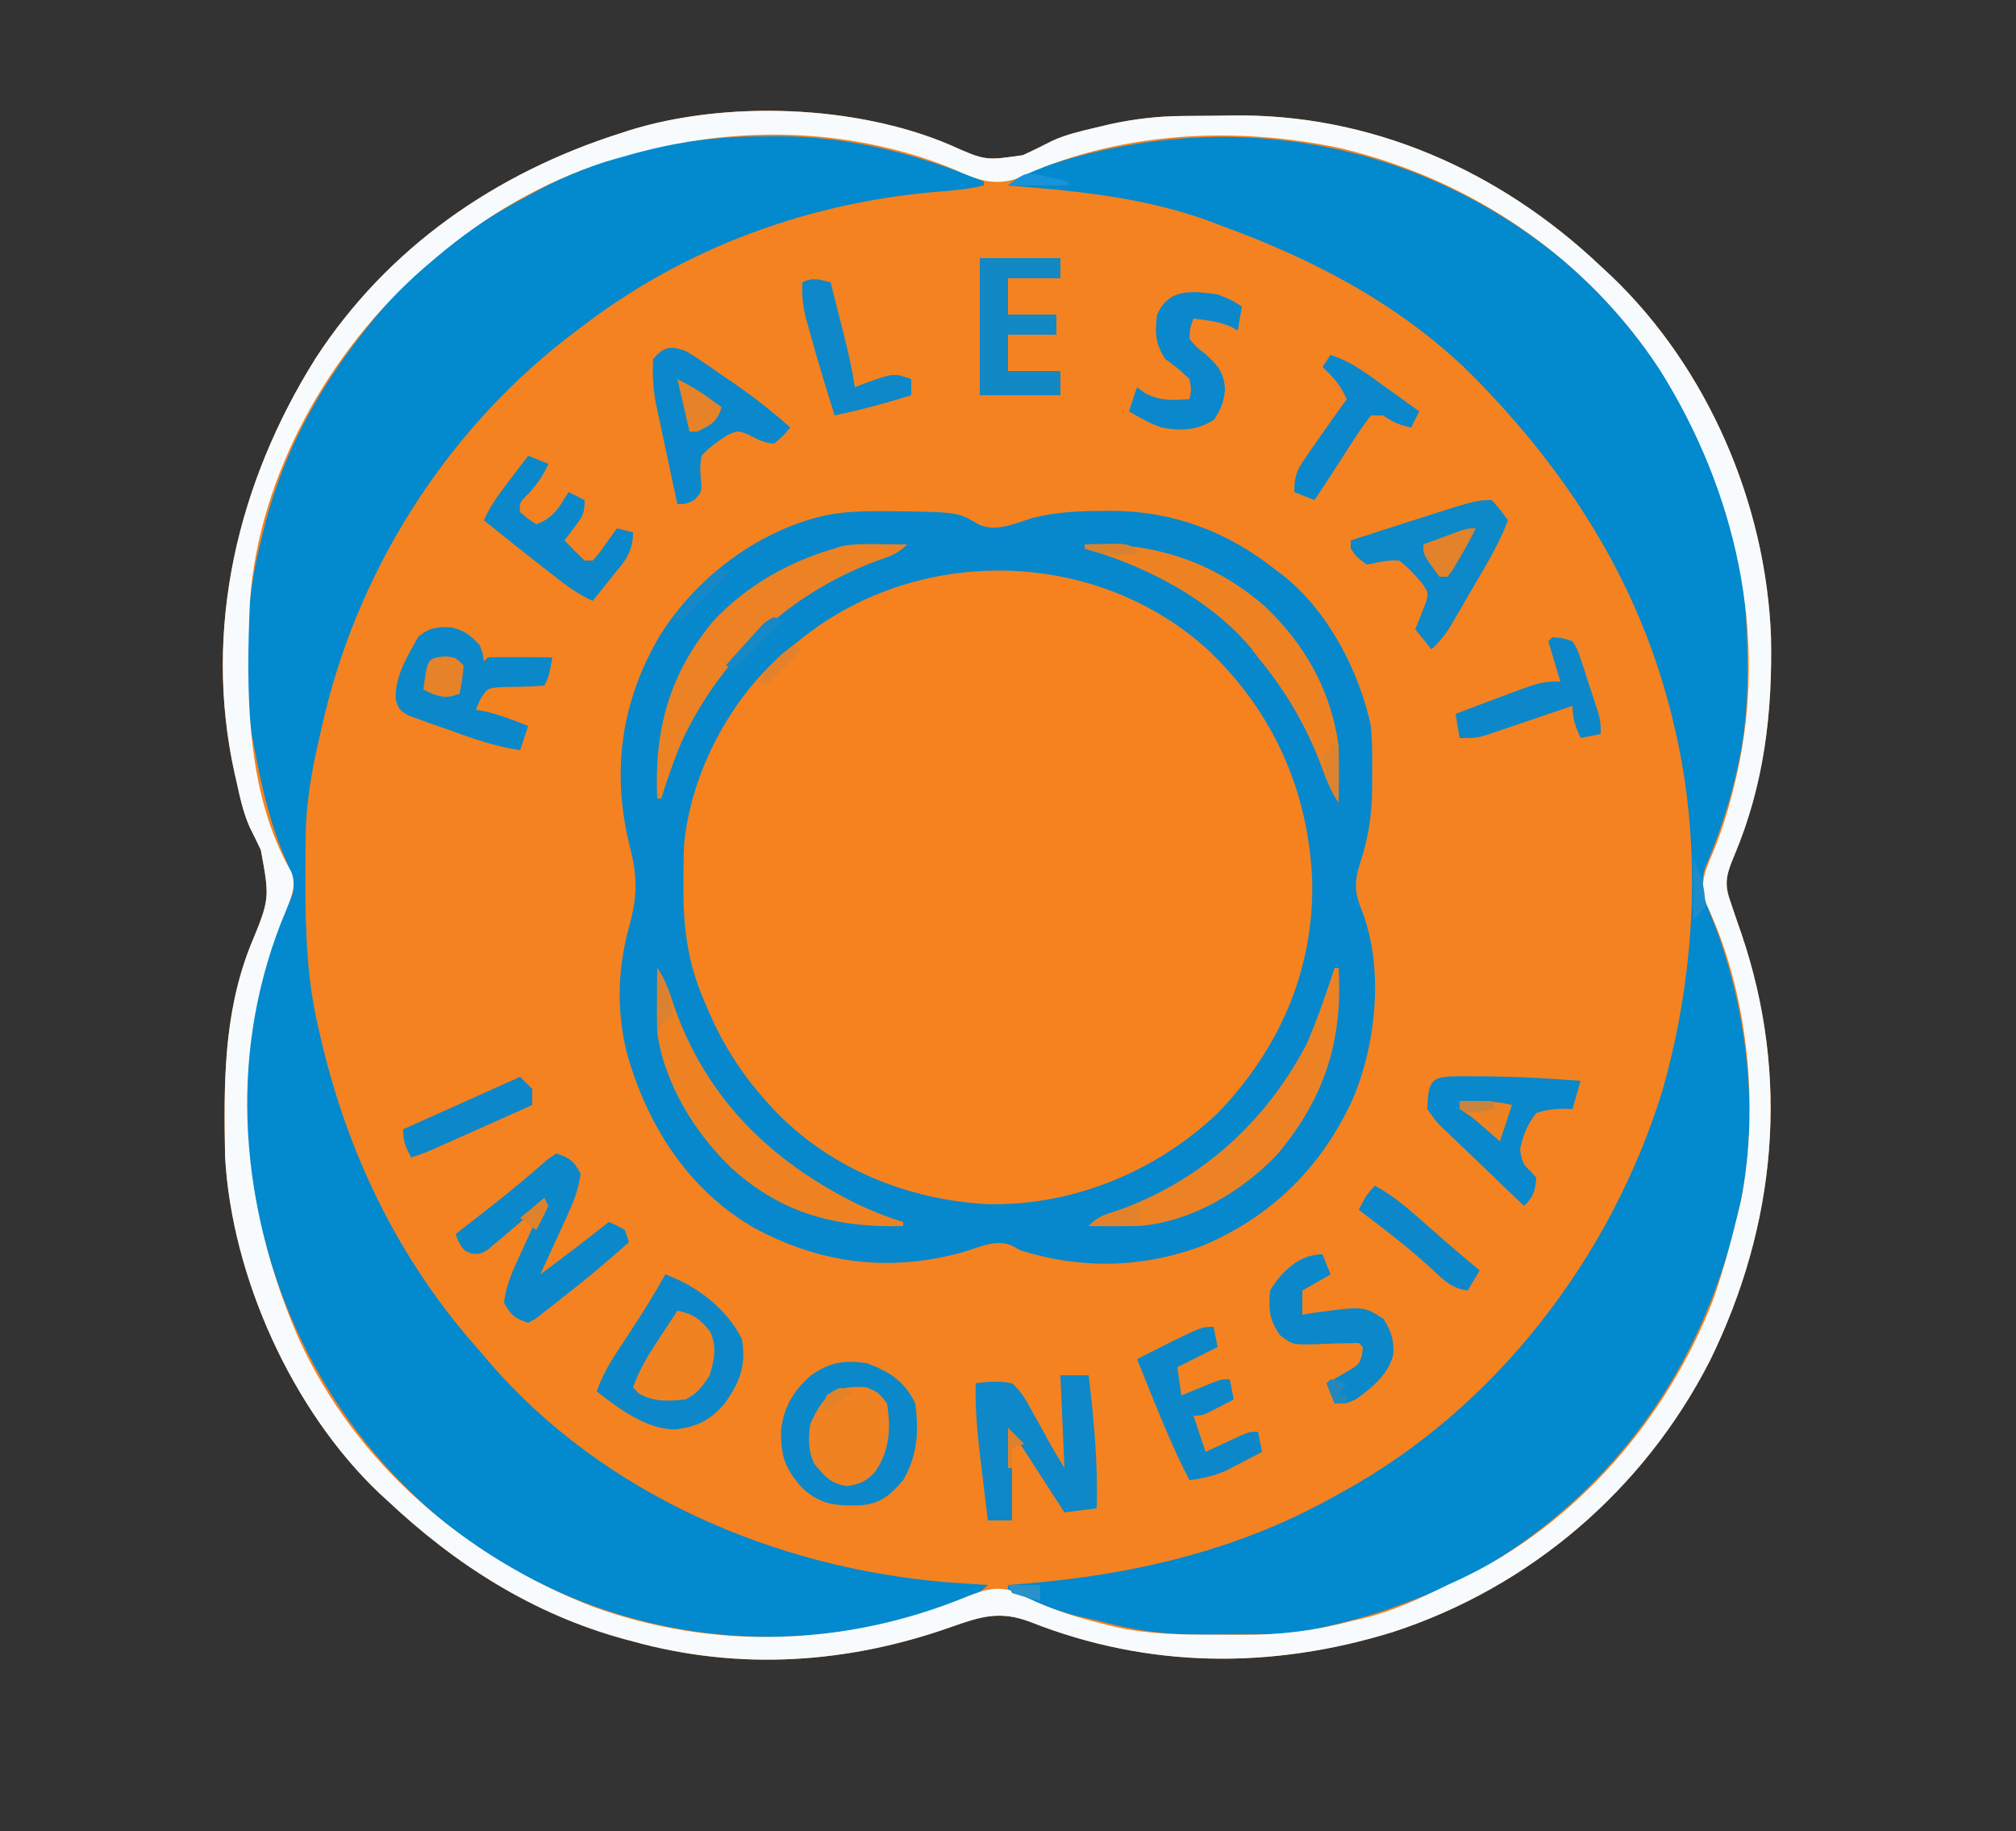 <?xml version="1.0" encoding="UTF-8"?>
<svg version="1.1" xmlns="http://www.w3.org/2000/svg" width="500" height="454">
<rect width="100%" height="100%" fill="#333333" stroke="none"/>
<path d="M0 0 C8.848 3.955 8.848 3.955 18.196 2.588 C20.688 1.459 23.122 0.228 25.562 -1.008 C28.934 -2.53 32.464 -3.35 36.055 -4.191 C37.335 -4.497 38.615 -4.802 39.934 -5.117 C45.849 -6.383 51.489 -7.055 57.539 -7.117 C58.694 -7.129 58.694 -7.129 59.873 -7.142 C61.503 -7.155 63.134 -7.166 64.764 -7.174 C66.395 -7.185 68.025 -7.206 69.656 -7.236 C104.335 -7.868 136.469 6.411 161.492 30.121 C162.389 30.954 163.287 31.787 164.211 32.645 C188.121 55.547 202.504 89.081 203.73 122.125 C204.108 140.895 202.012 158.688 194.691 176.097 C192.984 180.22 191.954 182.74 193.492 187.121 C193.693 187.729 193.894 188.337 194.101 188.963 C194.835 191.169 195.601 193.363 196.367 195.559 C208.546 231.271 205.07 267.895 188.555 301.559 C172.198 333.54 143.956 357.715 109.785 368.84 C79.827 378.06 49.344 377.851 20.111 366.32 C12.557 363.421 7.806 364.909 0.365 367.547 C-25.273 376.612 -52.088 378.429 -78.508 371.121 C-79.251 370.923 -79.994 370.724 -80.76 370.52 C-103.372 364.313 -122.56 352.09 -139.508 336.121 C-140.411 335.297 -140.411 335.297 -141.332 334.457 C-163.05 313.903 -178.057 280.602 -179.685 250.89 C-180.016 232.984 -180.111 215.708 -173.473 198.797 C-168.582 186.976 -168.582 186.976 -170.82 174.871 C-171.731 172.944 -172.67 171.035 -173.621 169.127 C-175.193 165.572 -175.988 161.844 -176.82 158.059 C-176.979 157.368 -177.137 156.677 -177.3 155.966 C-185.291 120.047 -176.528 83.712 -157.258 52.996 C-139.37 25.494 -112.574 6.963 -81.508 -2.879 C-80.862 -3.091 -80.217 -3.302 -79.552 -3.521 C-55.415 -11.057 -23.186 -9.861 0 0 Z " fill="#F48220" transform="translate(235.508,35.879)"/>
<path d="M0 0 C1.323 -0.018 1.323 -0.018 2.672 -0.037 C22.083 -0.08 40.114 8.06 53.906 21.473 C55.252 22.817 55.252 22.817 56.625 24.188 C57.63 25.176 57.63 25.176 58.656 26.184 C73.833 42.222 78.507 63.443 77.996 84.863 C76.957 105.434 65.66 123.451 51.262 137.492 C36.095 150.594 15.185 157.513 -4.711 156.598 C-23.416 155.205 -39.593 147.877 -53.375 135.188 C-54.005 134.649 -54.636 134.11 -55.285 133.555 C-67.413 122.559 -76.06 104.172 -77.695 88.029 C-77.848 84.68 -77.894 81.353 -77.875 78 C-77.87 76.814 -77.865 75.628 -77.86 74.406 C-77.67 64.79 -76.24 57.004 -72.375 48.188 C-71.941 47.141 -71.506 46.094 -71.059 45.016 C-61.634 24.286 -45.254 11.518 -24.641 3.066 C-16.632 0.181 -8.427 0.006 0 0 Z " fill="#F5821F" transform="translate(247.375,141.812)"/>
<path d="M0 0 C25.729 21.939 42.344 53.609 45.243 87.396 C45.885 100.028 46.133 113.021 43.243 125.396 C42.824 127.202 42.824 127.202 42.396 129.045 C40.527 136.506 38.16 143.535 35.099 150.592 C33.394 156.182 36.16 161.071 38.118 166.334 C45.954 187.948 48.76 213.876 43.243 236.396 C43.066 237.141 42.888 237.886 42.705 238.653 C34.014 274.24 13.247 303.911 -18.132 323.146 C-25.348 327.45 -32.864 330.564 -40.757 333.396 C-41.588 333.702 -42.419 334.007 -43.276 334.322 C-49.315 336.444 -55.526 337.952 -61.757 339.396 C-62.843 339.658 -62.843 339.658 -63.951 339.924 C-67.454 340.514 -70.902 340.578 -74.444 340.6 C-75.183 340.605 -75.922 340.611 -76.683 340.617 C-78.247 340.626 -79.81 340.633 -81.373 340.637 C-83.721 340.646 -86.069 340.677 -88.417 340.709 C-97.632 340.773 -105.823 339.883 -114.757 337.396 C-116.797 336.93 -118.838 336.471 -120.882 336.021 C-126.859 334.531 -132.255 332.137 -137.757 329.396 C-137.757 329.066 -137.757 328.736 -137.757 328.396 C-136.473 328.299 -135.189 328.201 -133.866 328.1 C-106.756 325.88 -80.64 319.825 -56.757 306.396 C-55.833 305.893 -55.833 305.893 -54.89 305.379 C-16.741 284.486 11.787 247.176 24.551 205.832 C32.921 176.388 34.554 144.238 27.243 114.396 C27.034 113.542 26.825 112.688 26.61 111.807 C18.691 80.67 2.308 54.386 -19.757 31.396 C-20.29 30.84 -20.824 30.284 -21.373 29.711 C-38.951 11.72 -61.333 -0.106 -84.757 -8.604 C-85.817 -9.011 -86.878 -9.418 -87.971 -9.838 C-103.904 -15.648 -120.965 -17.322 -137.757 -18.604 C-134.329 -21.603 -130.609 -22.831 -126.319 -24.104 C-125.613 -24.318 -124.906 -24.532 -124.178 -24.753 C-80.527 -37.767 -35.208 -29.087 0 0 Z " fill="#0289CE" transform="translate(387.757,64.604)"/>
<path d="M0 0 C1.152 -0.012 2.304 -0.024 3.49 -0.037 C21.575 -0.068 38.3 4.342 54.938 11.188 C54.938 11.518 54.938 11.848 54.938 12.188 C51.825 12.927 48.776 13.312 45.594 13.547 C12.09 16.022 -19.468 27.45 -46.062 48.188 C-46.976 48.88 -47.89 49.572 -48.832 50.285 C-79.311 74.159 -100.862 108.701 -109.25 146.438 C-109.51 147.569 -109.769 148.701 -110.037 149.867 C-111.873 157.968 -113.213 165.748 -113.266 174.078 C-113.273 174.816 -113.28 175.554 -113.287 176.314 C-113.304 178.689 -113.311 181.063 -113.312 183.438 C-113.313 184.248 -113.314 185.059 -113.315 185.894 C-113.299 197.909 -112.864 209.454 -110.062 221.188 C-109.886 221.963 -109.709 222.738 -109.526 223.536 C-102.794 252.592 -89.999 278.921 -70.062 301.188 C-69.335 302.047 -68.608 302.907 -67.859 303.793 C-39.597 336.713 3.368 355.075 45.969 358.523 C49.291 358.769 52.612 358.993 55.938 359.188 C47.138 367.987 27.895 369.905 15.938 371.188 C14.828 371.307 14.828 371.307 13.696 371.429 C-19.465 374.717 -53.015 364.429 -78.976 343.549 C-107.935 319.46 -123.892 287.018 -127.781 249.66 C-127.874 248.514 -127.967 247.368 -128.062 246.188 C-128.135 245.299 -128.207 244.411 -128.281 243.496 C-128.921 226.464 -125.358 205.005 -117.312 189.902 C-115.823 186.667 -115.945 185.518 -117.062 182.188 C-117.805 180.28 -118.579 178.385 -119.375 176.5 C-122.603 168.304 -124.432 159.829 -126.062 151.188 C-126.24 150.249 -126.417 149.311 -126.6 148.345 C-128.894 132.694 -128.192 114.422 -124.062 99.188 C-123.813 98.179 -123.813 98.179 -123.559 97.151 C-118.062 74.937 -106.262 56.065 -91.062 39.188 C-90.47 38.522 -89.877 37.857 -89.266 37.172 C-80.131 27.495 -68.765 20.318 -57.062 14.188 C-55.374 13.277 -55.374 13.277 -53.652 12.348 C-37.023 3.932 -18.536 0.01 0 0 Z " fill="#0389CE" transform="translate(189.062,33.812)"/>
<path d="M0 0 C0.92 0.005 1.841 0.011 2.789 0.016 C18.236 0.232 18.236 0.232 23.527 3.383 C27.863 5.175 32.417 3.021 36.688 1.688 C42.596 0.177 48.25 -0.049 54.312 -0.062 C55.191 -0.068 56.07 -0.073 56.975 -0.078 C71.701 0.078 85.086 5.146 96.625 14.25 C97.249 14.71 97.873 15.17 98.516 15.645 C109.836 24.492 117.644 39.349 120.625 53.25 C120.998 57.303 121.001 61.308 120.938 65.375 C120.941 66.408 120.944 67.44 120.947 68.504 C120.899 75.35 120.012 81.074 117.852 87.578 C116.405 92.199 116.645 94.852 118.5 99.312 C123.868 113.453 121.956 132.075 116.148 145.719 C108.384 162.748 95.869 175.011 78.625 182.25 C63.984 187.685 48.552 188.007 33.625 183.25 C32.95 182.866 32.274 182.482 31.578 182.086 C27.591 180.379 23.297 182.624 19.31 183.761 C1.172 188.765 -15.912 186.619 -32.5 177.621 C-48.951 168.026 -59.019 151.985 -64 133.992 C-66.503 123.457 -66.179 113.226 -63.312 102.875 C-61.292 95.567 -61.245 90.623 -63.125 83.348 C-67.806 64.782 -65.409 47.224 -55.691 30.789 C-46.669 16.529 -31.82 5.115 -15.262 1.168 C-10.155 0.075 -5.207 -0.054 0 0 Z M-21.375 32.25 C-22.141 32.842 -22.906 33.433 -23.695 34.043 C-37.83 45.592 -47.863 64.258 -49.693 82.405 C-49.848 85.755 -49.894 89.083 -49.875 92.438 C-49.869 93.625 -49.864 94.812 -49.858 96.036 C-49.663 105.667 -48.27 113.427 -44.375 122.25 C-43.982 123.167 -43.982 123.167 -43.58 124.102 C-39.971 132.39 -35.439 139.534 -29.375 146.25 C-28.528 147.201 -28.528 147.201 -27.664 148.172 C-13.833 162.847 5.614 170.77 25.52 171.822 C46.714 172.297 67.344 163.78 82.625 149.25 C97.89 133.463 106.442 113.952 106.081 91.927 C105.223 69.258 96.25 49.321 79.668 33.875 C51.344 8.762 7.517 8.481 -21.375 32.25 Z " fill="#0788CC" transform="translate(219.375,126.75)"/>
<path d="M0 0 C8.848 3.955 8.848 3.955 18.196 2.588 C20.688 1.459 23.122 0.228 25.562 -1.008 C28.934 -2.53 32.464 -3.35 36.055 -4.191 C37.335 -4.497 38.615 -4.802 39.934 -5.117 C45.849 -6.383 51.489 -7.055 57.539 -7.117 C58.694 -7.129 58.694 -7.129 59.873 -7.142 C61.503 -7.155 63.134 -7.166 64.764 -7.174 C66.395 -7.185 68.025 -7.206 69.656 -7.236 C104.335 -7.868 136.469 6.411 161.492 30.121 C162.389 30.954 163.287 31.787 164.211 32.645 C188.121 55.547 202.504 89.081 203.73 122.125 C204.108 140.895 202.012 158.688 194.691 176.097 C192.984 180.22 191.954 182.74 193.492 187.121 C193.693 187.729 193.894 188.337 194.101 188.963 C194.835 191.169 195.601 193.363 196.367 195.559 C208.546 231.271 205.07 267.895 188.555 301.559 C172.198 333.54 143.956 357.715 109.785 368.84 C79.827 378.06 49.344 377.851 20.111 366.32 C12.557 363.421 7.806 364.909 0.365 367.547 C-25.273 376.612 -52.088 378.429 -78.508 371.121 C-79.251 370.923 -79.994 370.724 -80.76 370.52 C-103.372 364.313 -122.56 352.09 -139.508 336.121 C-140.411 335.297 -140.411 335.297 -141.332 334.457 C-163.05 313.903 -178.057 280.602 -179.685 250.89 C-180.016 232.984 -180.111 215.708 -173.473 198.797 C-168.582 186.976 -168.582 186.976 -170.82 174.871 C-171.731 172.944 -172.67 171.035 -173.621 169.127 C-175.193 165.572 -175.988 161.844 -176.82 158.059 C-176.979 157.368 -177.137 156.677 -177.3 155.966 C-185.291 120.047 -176.528 83.712 -157.258 52.996 C-139.37 25.494 -112.574 6.963 -81.508 -2.879 C-80.862 -3.091 -80.217 -3.302 -79.552 -3.521 C-55.415 -11.057 -23.186 -9.861 0 0 Z M-81.508 3.121 C-82.763 3.482 -84.019 3.843 -85.312 4.215 C-100.844 9.237 -115.128 17.568 -127.508 28.121 C-128.41 28.884 -129.312 29.647 -130.242 30.434 C-153.637 50.851 -171.264 81.719 -173.508 113.121 C-174.48 134.992 -174.663 160.563 -163.297 180.215 C-161.862 183.682 -163.282 186.527 -164.559 189.891 C-164.975 190.895 -165.391 191.899 -165.82 192.934 C-179.093 227.035 -175.834 262.979 -161.383 296.121 C-147.262 327.08 -119.984 350.256 -88.633 362.434 C-58.294 373.501 -25.548 372.239 4.178 360.052 C8.846 358.176 12.134 357.185 16.895 359.074 C17.731 359.502 18.568 359.93 19.43 360.371 C25.904 363.447 32.528 365.46 39.492 367.121 C40.244 367.301 40.996 367.482 41.77 367.667 C49.655 369.342 57.485 369.46 65.507 369.437 C67.791 369.434 70.073 369.457 72.357 369.482 C81.831 369.523 90.284 368.508 99.492 366.121 C100.484 365.888 101.475 365.654 102.497 365.414 C109.963 363.647 116.624 360.481 123.492 357.121 C124.482 356.669 125.472 356.216 126.492 355.75 C155.425 342.169 178.099 315.742 189.492 286.121 C191.874 279.223 193.774 272.21 195.492 265.121 C195.76 264.029 196.028 262.937 196.305 261.812 C200.863 238.483 198.062 210.105 187.773 188.441 C185.667 182.982 187.636 179.555 189.805 174.371 C191.87 169.102 193.447 163.879 194.742 158.371 C194.905 157.687 195.068 157.003 195.236 156.298 C203.111 121.416 194.96 85.945 176.305 56.059 C158.053 27.979 129.5 8.668 97.004 0.863 C70.451 -4.749 41.469 -3.214 16.633 8.422 C11.021 10.255 6.89 8.692 1.68 6.371 C-3.916 3.992 -9.459 2.183 -15.383 0.809 C-16.059 0.65 -16.736 0.491 -17.433 0.327 C-38.64 -4.374 -60.805 -3.022 -81.508 3.121 Z " fill="#F8FBFD" transform="translate(235.508,35.879)"/>
<path d="M0 0 C5.587 2.114 9.405 4.482 12 10 C12.949 16.829 12.524 23.046 9 29 C5.718 32.775 3.587 34.752 -1.488 35.238 C-7.547 35.397 -11.3 35.242 -16 31 C-20.363 26.047 -21.362 23.164 -21.277 16.668 C-20.685 10.973 -18.186 6.761 -13.875 3.062 C-9.167 -0.315 -5.721 -0.789 0 0 Z " fill="#0B88CA" transform="translate(215,338)"/>
<path d="M0 0 C7.789 2.788 15.25 8.499 19 16 C20.104 22.609 18.518 26.679 14.703 32.055 C11.106 36.163 7.941 37.757 2.5 38.438 C-4.812 38.383 -11.425 33.338 -17 29 C-15.331 24.032 -12.502 19.955 -9.625 15.625 C-6.239 10.501 -2.988 5.368 0 0 Z " fill="#0C88CA" transform="translate(165,316)"/>
<path d="M0 0 C2.31 0 4.62 0 7 0 C8.32 11.058 9.327 21.847 9 33 C6.36 33.33 3.72 33.66 1 34 C0.677 33.501 0.355 33.001 0.022 32.487 C-1.443 30.22 -2.909 27.954 -4.375 25.688 C-4.883 24.902 -5.391 24.116 -5.914 23.307 C-6.404 22.549 -6.894 21.792 -7.398 21.012 C-7.849 20.315 -8.299 19.619 -8.763 18.901 C-9.831 17.26 -10.914 15.629 -12 14 C-12 21.26 -12 28.52 -12 36 C-13.98 36 -15.96 36 -18 36 C-18.508 31.834 -19.005 27.667 -19.5 23.5 C-19.643 22.327 -19.786 21.154 -19.934 19.945 C-20.645 13.918 -21.18 8.069 -21 2 C-17.883 1.527 -15.102 1.367 -12 2 C-9.508 4.167 -8.145 6.786 -6.625 9.688 C-6.214 10.409 -5.803 11.13 -5.379 11.873 C-4.609 13.228 -3.853 14.591 -3.116 15.964 C-1.81 18.347 -0.398 20.67 1 23 C0.505 11.615 0.505 11.615 0 0 Z " fill="#0E88C8" transform="translate(263,341)"/>
<path d="M0 0 C3.135 0.678 4.831 2.094 6.969 4.426 C7.781 6.676 7.781 6.676 7.969 8.426 C8.299 8.096 8.629 7.766 8.969 7.426 C11.665 7.353 14.336 7.333 17.031 7.363 C17.79 7.368 18.548 7.372 19.33 7.377 C21.21 7.389 23.089 7.407 24.969 7.426 C24.094 12.176 24.094 12.176 22.969 14.426 C19.405 14.704 15.862 14.741 12.289 14.789 C8.787 15.079 8.787 15.079 7.023 17.969 C6.675 18.78 6.327 19.59 5.969 20.426 C6.629 20.529 7.289 20.632 7.969 20.738 C11.807 21.618 15.3 22.995 18.969 24.426 C18.309 26.406 17.649 28.386 16.969 30.426 C10.528 29.493 4.748 27.402 -1.344 25.176 C-3.008 24.602 -3.008 24.602 -4.705 24.016 C-5.758 23.63 -6.81 23.245 -7.895 22.848 C-8.857 22.503 -9.819 22.159 -10.81 21.804 C-13.031 20.426 -13.031 20.426 -13.892 17.931 C-14.205 12.293 -10.966 7.096 -8.281 2.301 C-5.558 0.032 -3.516 -0.23 0 0 Z " fill="#0B88CA" transform="translate(112.031,155.574)"/>
<path d="M0 0 C3.44 1.147 4.266 1.879 6 5 C5.551 8.588 4.433 11.591 2.934 14.863 C2.531 15.75 2.128 16.636 1.713 17.549 C1.292 18.461 0.871 19.373 0.438 20.312 C0.013 21.244 -0.412 22.175 -0.85 23.135 C-1.895 25.425 -2.945 27.714 -4 30 C0.36 26.742 4.711 23.476 9 20.125 C9.763 19.529 10.526 18.934 11.312 18.32 C11.869 17.885 12.426 17.449 13 17 C14.938 17.812 14.938 17.812 17 19 C17.495 20.485 17.495 20.485 18 22 C12.545 26.868 6.966 31.522 1.188 36 C0.438 36.597 -0.312 37.194 -1.084 37.809 C-1.805 38.367 -2.526 38.925 -3.27 39.5 C-3.915 40.005 -4.561 40.511 -5.226 41.031 C-5.811 41.351 -6.397 41.671 -7 42 C-10.44 40.853 -11.266 40.121 -13 37 C-12.551 33.412 -11.433 30.409 -9.934 27.137 C-9.531 26.25 -9.128 25.364 -8.713 24.451 C-8.292 23.539 -7.871 22.627 -7.438 21.688 C-7.013 20.756 -6.588 19.825 -6.15 18.865 C-5.105 16.575 -4.055 14.286 -3 12 C-3.464 12.399 -3.927 12.798 -4.405 13.209 C-6.509 15.007 -8.629 16.785 -10.75 18.562 C-11.844 19.505 -11.844 19.505 -12.961 20.467 C-13.67 21.057 -14.379 21.646 -15.109 22.254 C-15.759 22.804 -16.408 23.354 -17.077 23.92 C-19 25 -19 25 -21.165 24.801 C-23 24 -23 24 -24.25 21.938 C-24.497 21.298 -24.745 20.659 -25 20 C-24.117 19.31 -23.234 18.621 -22.324 17.91 C-21.112 16.961 -19.9 16.012 -18.688 15.062 C-18.056 14.57 -17.425 14.077 -16.774 13.569 C-13.714 11.172 -10.682 8.756 -7.727 6.23 C-6.765 5.412 -5.803 4.593 -4.812 3.75 C-3.953 3.002 -3.093 2.255 -2.207 1.484 C-1.479 0.995 -0.75 0.505 0 0 Z " fill="#0B88CA" transform="translate(138,286)"/>
<path d="M0 0 C1.895 0.014 1.895 0.014 3.828 0.027 C4.792 0.039 5.757 0.051 6.75 0.062 C4.279 2.533 2.17 3.092 -1.125 4.25 C-22.731 12.412 -39.484 28.146 -49.25 49.062 C-51.158 53.648 -52.753 58.327 -54.25 63.062 C-54.58 63.062 -54.91 63.062 -55.25 63.062 C-56.023 46.132 -52.338 32.268 -41.25 18.938 C-33.072 10.291 -22.666 4.313 -11.25 1.062 C-10.333 0.771 -10.333 0.771 -9.398 0.473 C-6.255 -0.127 -3.196 -0.03 0 0 Z " fill="#EC8224" transform="translate(218.25,134.938)"/>
<path d="M0 0 C0.33 0 0.66 0 1 0 C2.06 17.932 -2.437 32.238 -14.188 46.188 C-22.872 55.453 -36.085 63.308 -49 64 C-53.002 64.061 -56.998 64.059 -61 64 C-58.715 61.715 -57.237 61.299 -54.188 60.312 C-33.298 52.885 -17.329 38.531 -7 19 C-4.277 12.795 -2.127 6.428 0 0 Z " fill="#ED8224" transform="translate(331,240)"/>
<path d="M0 0 C16.877 -0.578 31.622 4.047 44.531 15.184 C54.654 24.711 61.131 36.196 63 50 C63.066 52.458 63.086 54.917 63.062 57.375 C63.053 58.62 63.044 59.865 63.035 61.148 C63.024 62.089 63.012 63.03 63 64 C61.001 61.001 59.968 58.379 58.75 55 C54.892 44.849 49.905 36.355 43 28 C42.399 27.199 41.799 26.399 41.18 25.574 C30.884 13.415 15.102 5.315 0 1 C0 0.67 0 0.34 0 0 Z " fill="#EE8223" transform="translate(269,135)"/>
<path d="M0 0 C2.08 3.12 2.973 5.756 4.125 9.312 C12.033 32.137 27.957 47.806 49.394 58.439 C53.188 60.26 56.968 61.758 61 63 C61 63.33 61 63.66 61 64 C44.543 64.458 31.002 60.991 18.562 49.75 C9.396 41.058 1.767 28.705 0 16 C-0.068 13.219 -0.095 10.466 -0.062 7.688 C-0.058 6.947 -0.053 6.206 -0.049 5.443 C-0.037 3.629 -0.019 1.814 0 0 Z " fill="#EE8222" transform="translate(163,240)"/>
<path d="M0 0 C2.188 2.5 2.188 2.5 4 5 C1.72 11.099 -1.658 16.521 -4.938 22.125 C-5.571 23.222 -6.205 24.319 -6.857 25.449 C-7.47 26.5 -8.083 27.55 -8.715 28.633 C-9.552 30.07 -9.552 30.07 -10.406 31.536 C-11.791 33.677 -13.114 35.304 -15 37 C-16.32 35.35 -17.64 33.7 -19 32 C-18.691 31.258 -18.381 30.515 -18.062 29.75 C-17.712 28.843 -17.361 27.935 -17 27 C-16.753 26.372 -16.505 25.744 -16.25 25.098 C-15.787 22.904 -15.787 22.904 -17.152 20.824 C-19.003 18.609 -20.674 16.719 -23 15 C-25.849 14.794 -28.16 15.441 -31 16 C-33.5 14.188 -33.5 14.188 -35 12 C-35 11.34 -35 10.68 -35 10 C-30.98 8.707 -26.959 7.416 -22.938 6.125 C-21.804 5.76 -20.67 5.395 -19.502 5.02 C-3.85 0 -3.85 0 0 0 Z " fill="#0D88C9" transform="translate(370,124)"/>
<path d="M0 0 C0.882 0.005 1.764 0.009 2.673 0.014 C3.566 0.016 4.46 0.018 5.381 0.02 C13.485 0.071 21.531 0.507 29.61 1.139 C28.95 3.449 28.29 5.759 27.61 8.139 C27.007 8.106 26.404 8.074 25.782 8.041 C23.142 8.079 21.107 8.255 18.61 9.139 C16.444 11.883 15.289 14.717 14.61 18.139 C14.989 20.81 15.199 21.775 17.235 23.576 C17.916 24.35 17.916 24.35 18.61 25.139 C18.366 28.481 18.005 29.744 15.61 32.139 C12.148 28.875 8.714 25.585 5.302 22.269 C4.138 21.146 2.967 20.029 1.789 18.921 C0.094 17.323 -1.573 15.701 -3.237 14.072 C-4.033 13.339 -4.033 13.339 -4.844 12.591 C-6.3 11.136 -6.3 11.136 -8.39 8.139 C-8.16 0.557 -7.289 0.017 0 0 Z " fill="#0988CC" transform="translate(362.39,266.861)"/>
<path d="M0 0 C2.087 1.212 2.087 1.212 4.301 2.73 C5.114 3.287 5.926 3.843 6.764 4.416 C7.605 5.001 8.446 5.585 9.312 6.188 C10.142 6.753 10.972 7.318 11.826 7.9 C16.82 11.342 21.468 14.969 26 19 C24.25 21.062 24.25 21.062 22 23 C19.495 22.838 17.901 21.949 15.672 20.801 C13.029 19.732 13.029 19.732 10.543 20.801 C8.058 22.395 5.992 23.811 4 26 C3.527 28.491 3.667 30.496 3.941 33.008 C4 35 4 35 2.125 37.062 C0 38 0 38 -2 38 C-2.864 34 -3.718 29.998 -4.563 25.994 C-4.852 24.635 -5.143 23.276 -5.437 21.918 C-5.86 19.956 -6.274 17.992 -6.688 16.027 C-6.939 14.849 -7.19 13.671 -7.449 12.457 C-8.019 8.883 -8.217 5.612 -8 2 C-5.283 -1.105 -3.765 -1.297 0 0 Z " fill="#0A88CB" transform="translate(170,87)"/>
<path d="M0 0 C6.6 0 13.2 0 20 0 C20 1.65 20 3.3 20 5 C15.71 5 11.42 5 7 5 C7 7.97 7 10.94 7 14 C10.96 14 14.92 14 19 14 C19 15.65 19 17.3 19 19 C15.04 19 11.08 19 7 19 C7 21.97 7 24.94 7 28 C11.29 28 15.58 28 20 28 C20 29.98 20 31.96 20 34 C13.4 34 6.8 34 0 34 C0 22.78 0 11.56 0 0 Z " fill="#1288C5" transform="translate(243,64)"/>
<path d="M0 0 C2.475 0.99 2.475 0.99 5 2 C3.825 4.776 2.33 6.865 0.375 9.125 C-2.212 11.635 -2.212 11.635 -2 14 C-0.04 15.637 -0.04 15.637 2 17 C6.206 15.498 7.739 12.714 10 9 C11.32 9.66 12.64 10.32 14 11 C14 14.396 13.478 15.066 11.5 17.688 C11.036 18.31 10.572 18.933 10.094 19.574 C9.733 20.045 9.372 20.515 9 21 C10.623 22.709 12.293 24.374 14 26 C14.66 26 15.32 26 16 26 C17.585 24.213 17.585 24.213 19.125 22 C19.664 21.258 20.203 20.515 20.758 19.75 C21.168 19.172 21.578 18.595 22 18 C23.32 18.33 24.64 18.66 26 19 C26 23.986 23.996 26.066 21 29.75 C20.523 30.352 20.046 30.954 19.555 31.574 C18.378 33.056 17.19 34.529 16 36 C12.217 34.337 9.106 31.907 5.875 29.375 C5.308 28.935 4.741 28.495 4.157 28.042 C-0.935 24.078 -5.981 20.056 -11 16 C-9.321 12.199 -6.885 9.029 -4.375 5.75 C-3.955 5.196 -3.535 4.641 -3.102 4.07 C-2.071 2.711 -1.036 1.355 0 0 Z " fill="#0B88CB" transform="translate(131,113)"/>
<path d="M0 0 C0.33 1.65 0.66 3.3 1 5 C-3.95 7.475 -3.95 7.475 -9 10 C-8.67 12.31 -8.34 14.62 -8 17 C-7.301 16.711 -6.603 16.422 -5.883 16.125 C-4.973 15.754 -4.063 15.383 -3.125 15 C-2.22 14.629 -1.315 14.258 -0.383 13.875 C2 13 2 13 4 13 C4.33 14.65 4.66 16.3 5 18 C3.711 18.672 2.419 19.337 1.125 20 C0.406 20.371 -0.314 20.742 -1.055 21.125 C-3 22 -3 22 -5 22 C-4.01 24.97 -3.02 27.94 -2 31 C-1.229 30.639 -0.458 30.278 0.336 29.906 C1.339 29.442 2.342 28.978 3.375 28.5 C4.373 28.036 5.37 27.572 6.398 27.094 C9 26 9 26 11 26 C11.33 27.65 11.66 29.3 12 31 C10.13 31.989 8.254 32.966 6.375 33.938 C5.331 34.483 4.287 35.028 3.211 35.59 C0.076 36.967 -2.615 37.598 -6 38 C-9.302 31.639 -12.073 25.145 -14.75 18.5 C-15.161 17.487 -15.572 16.474 -15.996 15.43 C-17 12.954 -18.002 10.478 -19 8 C-17.105 7.039 -15.209 6.081 -13.312 5.125 C-12.257 4.591 -11.201 4.058 -10.113 3.508 C-2.87 0 -2.87 0 0 0 Z " fill="#0C88CA" transform="translate(301,329)"/>
<path d="M0 0 C0.66 1.65 1.32 3.3 2 5 C-0.31 6.32 -2.62 7.64 -5 9 C-5 10.98 -5 12.96 -5 15 C-4.051 14.835 -3.103 14.67 -2.125 14.5 C10.198 12.847 10.198 12.847 15.125 16 C17.055 19.089 17.79 21.274 17.555 24.941 C16.219 29.898 12.335 33.038 8.312 35.938 C6 37 6 37 3 37 C2.34 35.35 1.68 33.7 1 32 C1.566 31.685 2.132 31.371 2.715 31.047 C3.448 30.619 4.182 30.191 4.938 29.75 C5.668 29.332 6.399 28.915 7.152 28.484 C9.151 27.132 9.151 27.132 9.816 24.891 C9.907 23.955 9.907 23.955 10 23 C9.67 22.67 9.34 22.34 9 22 C5.444 22.042 1.898 22.128 -1.654 22.303 C-7.426 22.437 -7.426 22.437 -10.48 20.113 C-13.237 16.28 -13.402 13.738 -13 9 C-10.135 4.261 -5.747 0 0 0 Z " fill="#0B88CA" transform="translate(328,311)"/>
<path d="M0 0 C3.688 1.5 3.688 1.5 6 3 C5.67 4.98 5.34 6.96 5 9 C4.484 8.691 3.969 8.381 3.438 8.062 C0.333 6.709 -2.651 6.386 -6 6 C-6.852 8.305 -6.852 8.305 -7 11 C-5.36 13.028 -5.36 13.028 -3.062 14.75 C0.055 17.643 1.625 19.365 1.812 23.688 C1.474 26.894 0.867 28.217 -0.875 31.062 C-5.307 33.811 -8.914 33.869 -14 33 C-16.915 31.906 -19.304 30.598 -22 29 C-21.34 27.02 -20.68 25.04 -20 23 C-19.34 23.495 -18.68 23.99 -18 24.5 C-14.034 26.483 -11.397 26.224 -7 26 C-6.496 23.713 -6.496 23.713 -7 21 C-9.842 18.327 -9.842 18.327 -13 16 C-15.481 12.278 -15.629 9.31 -15 5 C-12.102 -1.624 -6.325 -0.876 0 0 Z " fill="#0B88CB" transform="translate(302,73)"/>
<path d="M0 0 C2.938 1.312 2.938 1.312 5 4 C6.006 10.14 5.639 15.802 2 21 C-0.33 23.411 -1.618 23.935 -4.938 24.5 C-9.011 23.835 -10.403 22.117 -13 19 C-14.625 15.749 -14.564 12.512 -14 9 C-10.705 1.856 -8.145 -0.69 0 0 Z " fill="#F08222" transform="translate(215,344)"/>
<path d="M0 0 C5.262 1.666 9.392 4.931 13.812 8.125 C14.601 8.688 15.389 9.252 16.201 9.832 C18.137 11.217 20.07 12.606 22 14 C21.34 15.32 20.68 16.64 20 18 C17.038 17.387 15.619 16.746 13 15 C12.01 15 11.02 15 10 15 C8.214 17.343 6.628 19.641 5.062 22.125 C4.633 22.79 4.203 23.455 3.76 24.141 C2.909 25.457 2.062 26.777 1.219 28.099 C-0.485 30.757 -2.24 33.379 -4 36 C-5.65 35.34 -7.3 34.68 -9 34 C-9 29.277 -7.961 28.001 -5.312 24.188 C-4.587 23.134 -3.861 22.081 -3.113 20.996 C-2.067 19.513 -2.067 19.513 -1 18 C-0.457 17.228 0.085 16.456 0.645 15.66 C1.752 14.099 2.874 12.548 4 11 C2.557 7.634 0.667 5.49 -2 3 C-1.34 2.01 -0.68 1.02 0 0 Z " fill="#0B88CB" transform="translate(330,88)"/>
<path d="M0 0 C2.436 0.165 2.436 0.165 5 1 C6.21 2.902 6.21 2.902 7.02 5.367 C7.319 6.253 7.619 7.138 7.928 8.051 C8.22 8.983 8.512 9.915 8.812 10.875 C9.279 12.261 9.279 12.261 9.756 13.676 C12 20.472 12 20.472 12 24 C10.35 24.33 8.7 24.66 7 25 C5.743 22.094 5 20.204 5 17 C4.294 17.242 3.588 17.485 2.86 17.734 C-0.341 18.829 -3.545 19.915 -6.75 21 C-7.861 21.382 -8.972 21.763 -10.117 22.156 C-11.187 22.517 -12.257 22.878 -13.359 23.25 C-14.344 23.585 -15.328 23.92 -16.343 24.266 C-19 25 -19 25 -23 25 C-23.33 23.02 -23.66 21.04 -24 19 C-21.459 18.04 -18.917 17.082 -16.375 16.125 C-15.662 15.856 -14.949 15.586 -14.215 15.309 C-2.76 11 -2.76 11 2 11 C0.515 6.05 0.515 6.05 -1 1 C-0.67 0.67 -0.34 0.34 0 0 Z " fill="#0C88CA" transform="translate(385,158)"/>
<path d="M0 0 C0.816 3.207 1.627 6.416 2.438 9.625 C2.668 10.529 2.898 11.432 3.135 12.363 C4.275 16.892 5.331 21.371 6 26 C6.888 25.658 6.888 25.658 7.793 25.309 C15.641 22.453 15.641 22.453 20 24 C20 25.32 20 26.64 20 28 C13.711 29.969 7.451 31.647 1 33 C-1.208 26.034 -3.32 19.048 -5.25 12 C-5.585 10.783 -5.92 9.566 -6.266 8.312 C-6.913 5.395 -7.157 2.969 -7 0 C-4.333 -1.333 -2.833 -0.671 0 0 Z " fill="#0E88C8" transform="translate(206,70)"/>
<path d="M0 0 C3.729 0.703 5.698 2.072 8.078 5.121 C9.856 8.744 9.159 12.254 8 16 C6.179 18.82 4.993 20.503 2 22 C-2.237 22.425 -5.831 22.684 -9.562 20.5 C-10.037 20.005 -10.511 19.51 -11 19 C-9.415 14.444 -7.01 10.685 -4.375 6.688 C-3.955 6.042 -3.535 5.397 -3.102 4.732 C-2.072 3.152 -1.036 1.576 0 0 Z " fill="#F08222" transform="translate(168,325)"/>
<path d="M0 0 C4.694 2.541 8.466 5.859 12.438 9.375 C13.727 10.508 15.018 11.641 16.309 12.773 C16.926 13.316 17.543 13.858 18.179 14.417 C20.752 16.654 23.371 18.83 26 21 C25.01 22.65 24.02 24.3 23 26 C19.148 25.432 17.332 23.72 14.562 21.062 C8.691 15.603 2.404 10.808 -4 6 C-2.848 3.532 -1.952 1.952 0 0 Z " fill="#0C88CA" transform="translate(341,294)"/>
<path d="M0 0 C0.99 0.99 1.98 1.98 3 3 C3 4.32 3 5.64 3 7 C-0.789 8.692 -4.58 10.383 -8.371 12.072 C-9.66 12.647 -10.949 13.222 -12.238 13.798 C-14.092 14.626 -15.946 15.452 -17.801 16.277 C-18.916 16.775 -20.032 17.272 -21.181 17.785 C-24 19 -24 19 -27 20 C-28.461 17.353 -29 16.106 -29 13 C-19.43 8.71 -9.86 4.42 0 0 Z " fill="#0C88CA" transform="translate(129,267)"/>
<path d="M0 0 C2.5 0.25 2.5 0.25 4.5 2.25 C4.125 5.875 4.125 5.875 3.5 9.25 C0.712 10.283 -0.368 10.295 -3.25 9.312 C-3.993 8.962 -4.735 8.611 -5.5 8.25 C-4.482 0.448 -4.482 0.448 0 0 Z " fill="#E68228" transform="translate(110.5,162.75)"/>
<path d="M0 0 C-1.378 2.833 -2.864 5.557 -4.5 8.25 C-4.923 8.956 -5.346 9.663 -5.781 10.391 C-6.385 11.187 -6.385 11.187 -7 12 C-7.66 12 -8.32 12 -9 12 C-13 6.588 -13 6.588 -13 4 C-11.21 3.329 -9.418 2.664 -7.625 2 C-6.627 1.629 -5.63 1.258 -4.602 0.875 C-2 0 -2 0 0 0 Z " fill="#E2822B" transform="translate(366,131)"/>
<path d="M0 0 C4.516 -0.077 8.591 -0.102 13 1 C12.01 3.97 11.02 6.94 10 10 C8.275 8.503 6.549 7.005 4.824 5.508 C2.865 3.836 2.865 3.836 0 2 C0 1.34 0 0.68 0 0 Z " fill="#EF8221" transform="translate(362,273)"/>
<path d="M0 0 C2.894 1.447 5.185 2.751 7.75 4.625 C8.67 5.294 8.67 5.294 9.609 5.977 C10.068 6.314 10.527 6.652 11 7 C9.749 10.754 8.435 11.241 5 13 C4.34 13 3.68 13 3 13 C2.01 8.71 1.02 4.42 0 0 Z " fill="#E68228" transform="translate(168,94)"/>
<path d="M0 0 C0.66 0.33 1.32 0.66 2 1 C2 5.62 2 10.24 2 15 C0.097 12.145 -0.462 10.581 -1.125 7.312 C-1.293 6.504 -1.46 5.696 -1.633 4.863 C-1.754 4.248 -1.875 3.634 -2 3 C-1.34 3 -0.68 3 0 3 C0 2.01 0 1.02 0 0 Z " fill="#DF822D" transform="translate(330,184)"/>
<path d="M0 0 C0.66 0.33 1.32 0.66 2 1 C-1.96 4.96 -5.92 8.92 -10 13 C-10.66 12.67 -11.32 12.34 -12 12 C-10.379 10.184 -8.753 8.372 -7.125 6.562 C-6.665 6.046 -6.205 5.53 -5.73 4.998 C-2.227 1.113 -2.227 1.113 0 0 Z " fill="#1588C7" transform="translate(192,153)"/>
<path d="M0 0 C0.66 0.33 1.32 0.66 2 1 C-1.96 4.96 -5.92 8.92 -10 13 C-10.66 12.67 -11.32 12.34 -12 12 C-10.379 10.184 -8.753 8.372 -7.125 6.562 C-6.665 6.046 -6.205 5.53 -5.73 4.998 C-2.227 1.113 -2.227 1.113 0 0 Z " fill="#1588C6" transform="translate(179,141)"/>
<path d="M0 0 C1.903 2.855 2.462 4.419 3.125 7.688 C3.293 8.496 3.46 9.304 3.633 10.137 C3.754 10.752 3.875 11.366 4 12 C3.01 12.495 3.01 12.495 2 13 C1.34 13.99 0.68 14.98 0 16 C0 10.72 0 5.44 0 0 Z " fill="#DB8230" transform="translate(163,240)"/>
<path d="M0 0 C-0.33 1.65 -0.66 3.3 -1 5 C-4.96 5 -8.92 5 -13 5 C-10.8 2.8 -9.422 2.314 -6.5 1.375 C-5.309 0.984 -5.309 0.984 -4.094 0.586 C-2 0 -2 0 0 0 Z " fill="#E2822B" transform="translate(283,299)"/>
<path d="M0 0 C0.66 0.33 1.32 0.66 2 1 C-0.97 3.97 -3.94 6.94 -7 10 C-7.66 9.67 -8.32 9.34 -9 9 C-8.067 7.871 -7.129 6.747 -6.188 5.625 C-5.665 4.999 -5.143 4.372 -4.605 3.727 C-3 2 -3 2 0 0 Z " fill="#E3822A" transform="translate(197,160)"/>
<path d="M0 0 C1.77 -0.054 3.541 -0.093 5.312 -0.125 C6.299 -0.148 7.285 -0.171 8.301 -0.195 C11 0 11 0 14 2 C8.511 3.12 5.166 2.792 0 1 C0 0.67 0 0.34 0 0 Z " fill="#D88231" transform="translate(269,135)"/>
<path d="M0 0 C2.247 4.494 2.764 7.035 3 12 C2.01 12.99 1.02 13.98 0 15 C0 10.05 0 5.1 0 0 Z " fill="#1C8DCA" transform="translate(420,213)"/>
<path d="M0 0 C1.462 0.331 1.462 0.331 2.953 0.668 C3.938 0.881 4.923 1.093 5.938 1.312 C6.685 1.492 7.433 1.671 8.203 1.855 C8.203 2.185 8.203 2.515 8.203 2.855 C3.253 2.855 -1.697 2.855 -6.797 2.855 C-2.797 -0.145 -2.797 -0.145 0 0 Z " fill="#1793D9" transform="translate(256.797,43.145)"/>
<path d="M0 0 C2.64 0 5.28 0 8 0 C8 1.32 8 2.64 8 4 C5.648 3.401 3.314 2.731 1 2 C0.67 1.34 0.34 0.68 0 0 Z " fill="#2892C9" transform="translate(250,393)"/>
<path d="M0 0 C2.062 0.438 2.062 0.438 4 1 C3.01 2.485 3.01 2.485 2 4 C2.66 4 3.32 4 4 4 C4 4.66 4 5.32 4 6 C3.01 6 2.02 6 1 6 C0.34 4.35 -0.32 2.7 -1 1 C-0.67 0.67 -0.34 0.34 0 0 Z " fill="#2488BC" transform="translate(330,342)"/>
<path d="M0 0 C0.33 0.66 0.66 1.32 1 2 C0.066 4.031 -0.932 6.035 -2 8 C-3.32 7.01 -4.64 6.02 -6 5 C-4.02 3.35 -2.04 1.7 0 0 Z " fill="#DE822C" transform="translate(135,297)"/>
<path d="M0 0 C1.32 1.32 2.64 2.64 4 4 C3.01 4.33 2.02 4.66 1 5 C1 6.65 1 8.3 1 10 C0.67 10 0.34 10 0 10 C0 6.7 0 3.4 0 0 Z " fill="#DC822E" transform="translate(250,354)"/>
<path d="M0 0 C2.64 0 5.28 0 8 0 C8.33 0.66 8.66 1.32 9 2 C2.25 3.125 2.25 3.125 0 2 C0 1.34 0 0.68 0 0 Z " fill="#C9833D" transform="translate(362,273)"/>
<path d="M0 0 C0.598 0.206 1.196 0.412 1.812 0.625 C-3.938 4.5 -3.938 4.5 -6.188 5.625 C-5.875 3.75 -5.875 3.75 -5.188 1.625 C-2.188 -0.375 -2.188 -0.375 0 0 Z " fill="#E28229" transform="translate(210.188,344.375)"/>
</svg>
